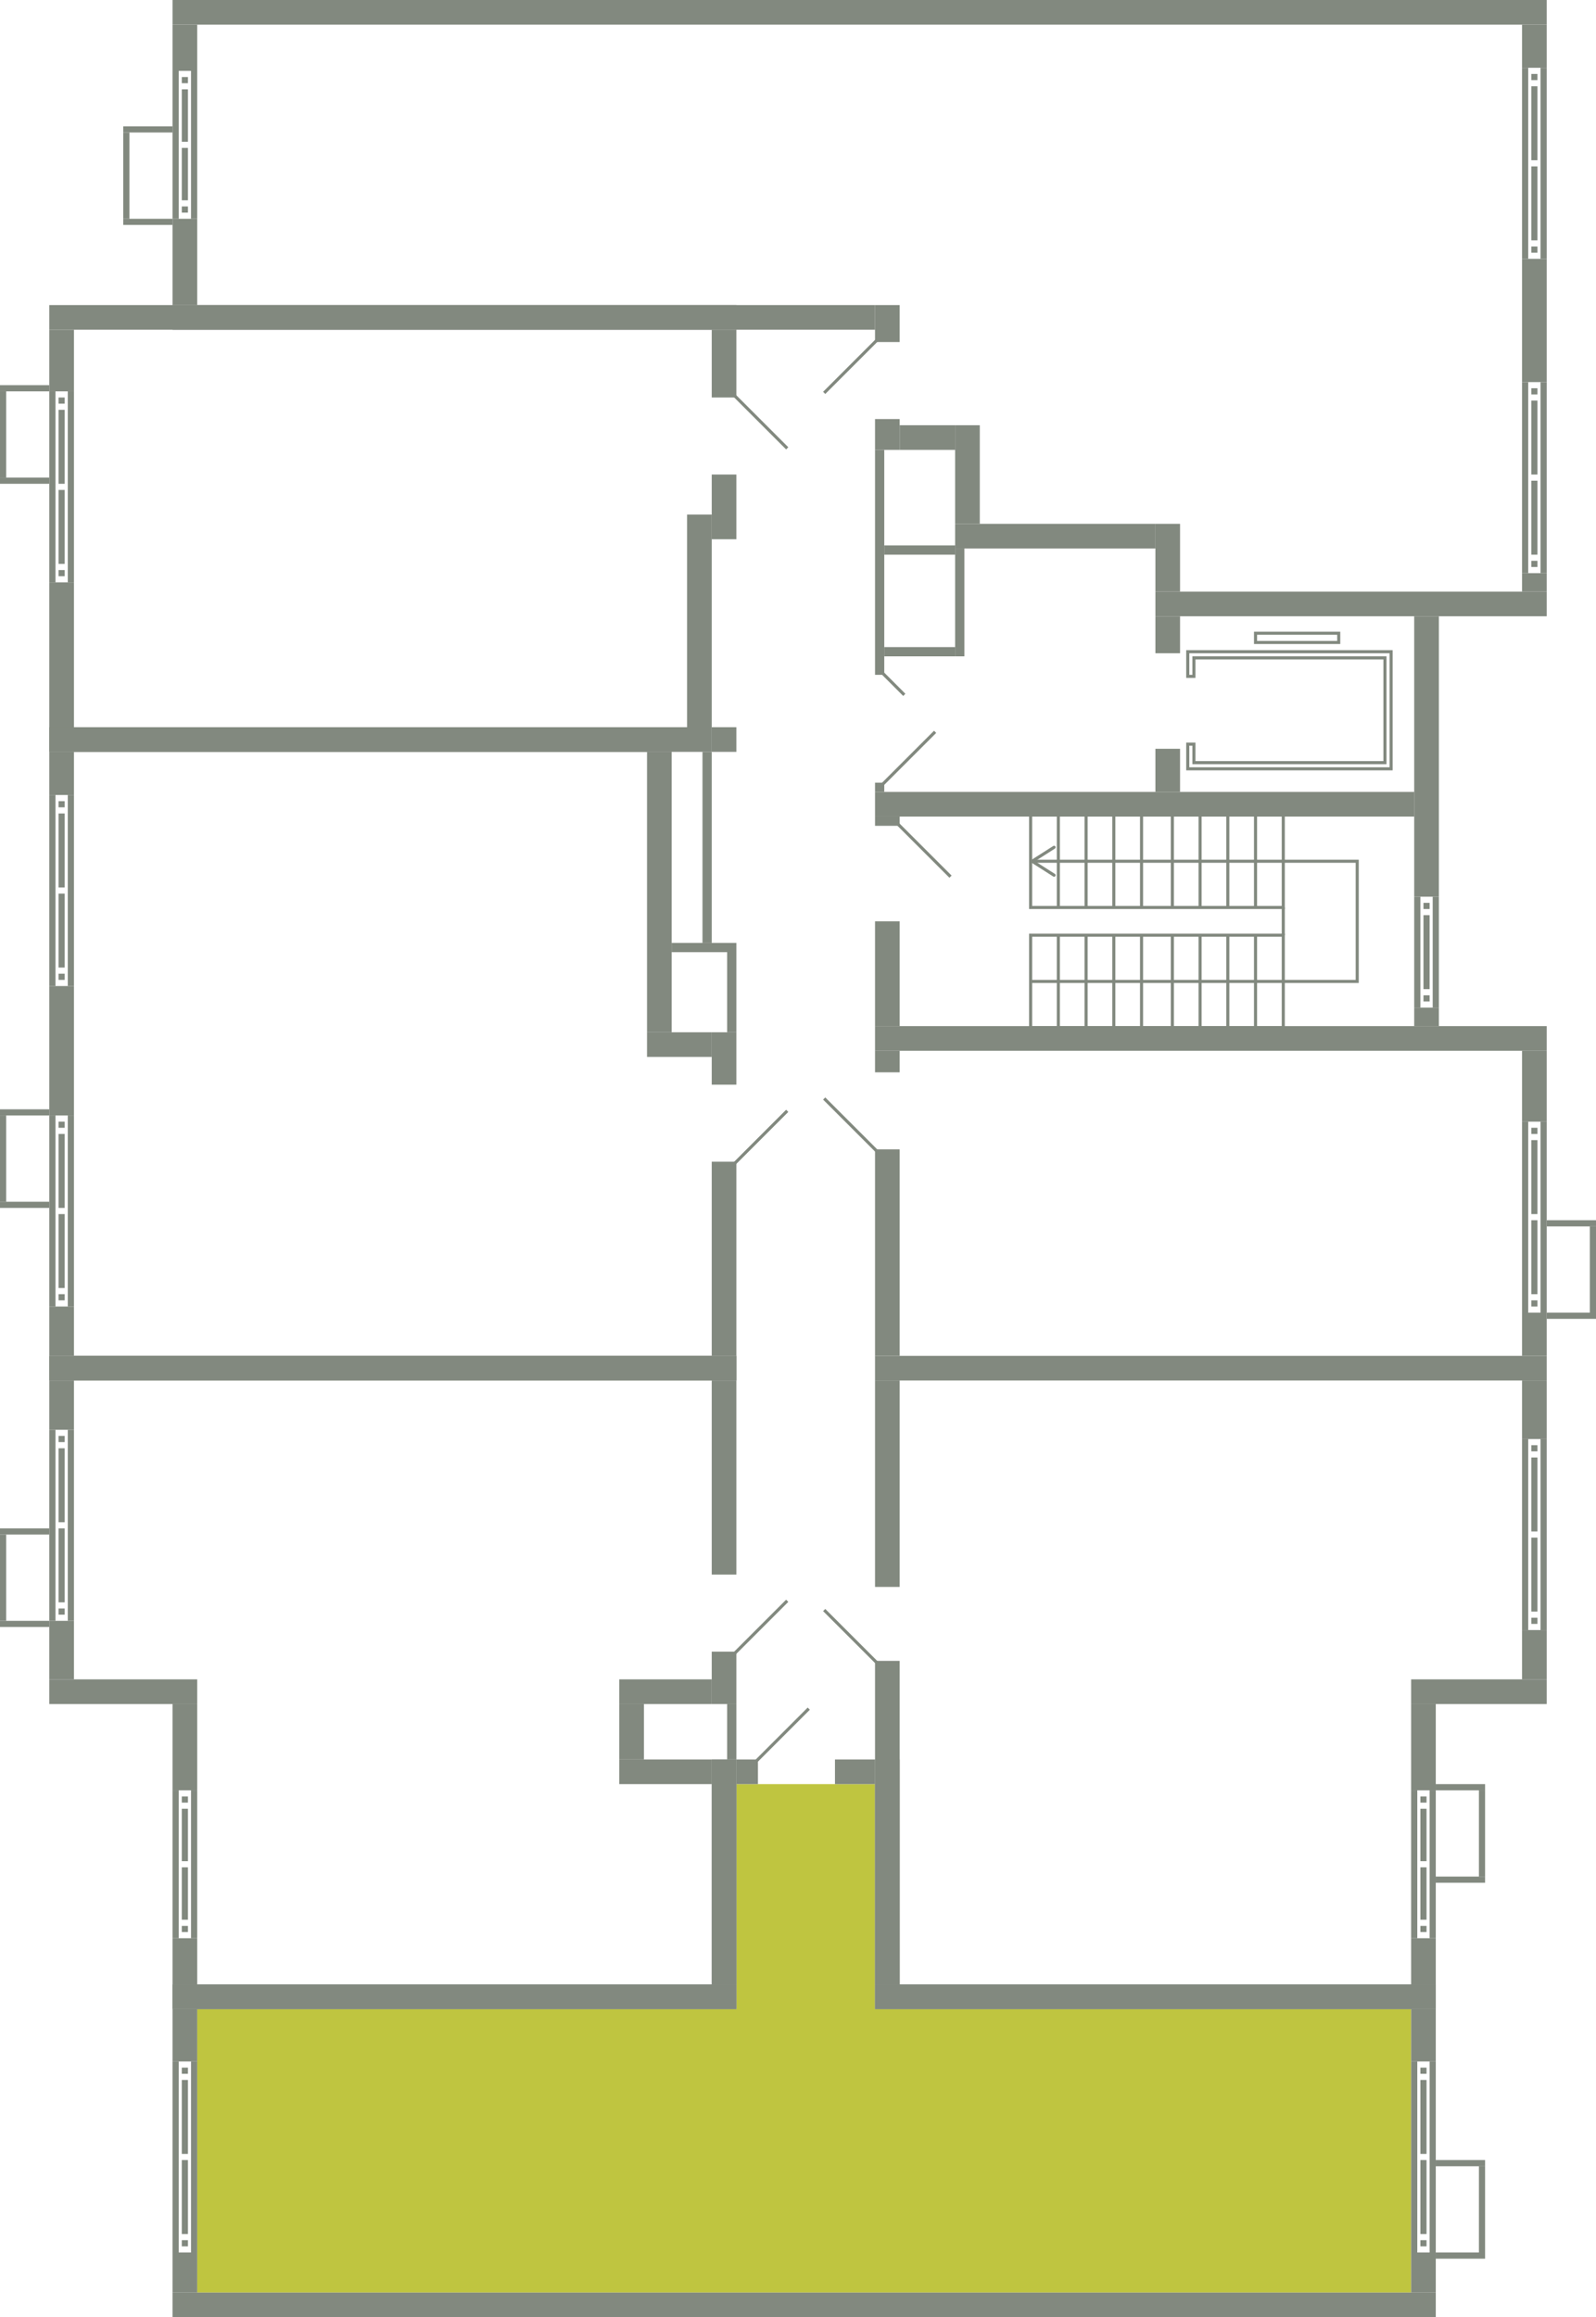 <svg xmlns="http://www.w3.org/2000/svg" width="518" height="752" viewBox="0 0 518 752">
  <title>13k_9s_2-4fl</title>
  <g id="Слой_2" data-name="Слой 2">
    <g id="_13k_9s_2-4fl" data-name="13k_9s_2-4fl">
      <g id="hover">
        <polygon id="_13k_9s_2-4fl_3" data-name="13k_9s_2-4fl_3" points="458 652 458 744 64 744 64 652 239 652 239 579 284 579 284 652 458 652" fill="#bfc540"/>
      </g>
      <g id="s">
        <rect x="40" y="41" width="16" height="2" fill="#82897f"/>
        <rect x="40" y="71" width="16" height="2" fill="#82897f"/>
        <rect x="40" y="43" width="2" height="28" fill="#82897f"/>
        <rect x="56" y="99" width="228" height="8" fill="#82897f"/>
        <rect x="56" y="8" width="8" height="15" fill="#82897f"/>
        <rect x="56" y="71" width="8" height="28" fill="#82897f"/>
        <g>
          <rect x="56" y="23" width="2" height="48" fill="#82897f"/>
          <rect x="62" y="23" width="2" height="48" fill="#82897f"/>
          <rect x="59" y="67" width="2" height="2" fill="#82897f"/>
          <rect x="59" y="25" width="2" height="2" fill="#82897f"/>
          <rect x="59" y="48" width="2" height="17" fill="#82897f"/>
          <rect x="59" y="29" width="2" height="17" fill="#82897f"/>
        </g>
        <rect x="56" width="446" height="8" transform="translate(558 8) rotate(180)" fill="#82897f"/>
        <rect x="375" y="192" width="127" height="8" transform="translate(877 392) rotate(180)" fill="#82897f"/>
        <rect x="284" y="99" width="8" height="12" transform="translate(576 210) rotate(180)" fill="#82897f"/>
        <rect x="284" y="136" width="8" height="10" transform="translate(576 282) rotate(180)" fill="#82897f"/>
        <rect x="494" y="8" width="8" height="14" transform="translate(996 30) rotate(180)" fill="#82897f"/>
        <rect x="494" y="84" width="8" height="40" transform="translate(996 208) rotate(180)" fill="#82897f"/>
        <g>
          <rect x="500" y="22" width="2" height="62" transform="translate(1002 106) rotate(180)" fill="#82897f"/>
          <rect x="494" y="22" width="2" height="62" transform="translate(990 106) rotate(180)" fill="#82897f"/>
          <rect x="497" y="24" width="2" height="2" transform="translate(996 50) rotate(180)" fill="#82897f"/>
          <rect x="497" y="80" width="2" height="2" transform="translate(996 162) rotate(180)" fill="#82897f"/>
          <rect x="497" y="28" width="2" height="24" transform="translate(996 80) rotate(180)" fill="#82897f"/>
          <rect x="497" y="54" width="2" height="24" transform="translate(996 132) rotate(180)" fill="#82897f"/>
        </g>
        <rect x="494" y="186" width="8" height="6" transform="translate(996 378) rotate(180)" fill="#82897f"/>
        <g>
          <rect x="500" y="124" width="2" height="62" transform="translate(1002 310) rotate(180)" fill="#82897f"/>
          <rect x="494" y="124" width="2" height="62" transform="translate(990 310) rotate(180)" fill="#82897f"/>
          <rect x="497" y="126" width="2" height="2" transform="translate(996 254) rotate(180)" fill="#82897f"/>
          <rect x="497" y="182" width="2" height="2" transform="translate(996 366) rotate(180)" fill="#82897f"/>
          <rect x="497" y="130" width="2" height="24" transform="translate(996 284) rotate(180)" fill="#82897f"/>
          <rect x="497" y="156" width="2" height="24" transform="translate(996 336) rotate(180)" fill="#82897f"/>
        </g>
        <rect x="375" y="170" width="8" height="22" transform="translate(758 362) rotate(180)" fill="#82897f"/>
        <rect x="310" y="170" width="65" height="8" transform="translate(685 348) rotate(180)" fill="#82897f"/>
        <rect x="310" y="138" width="8" height="32" transform="translate(628 308) rotate(180)" fill="#82897f"/>
        <rect x="292" y="138" width="18" height="8" transform="translate(602 284) rotate(180)" fill="#82897f"/>
        <rect x="16" y="236" width="215" height="8" fill="#82897f"/>
        <rect x="16" y="99" width="223" height="8" fill="#82897f"/>
        <rect x="223" y="167" width="8" height="69" fill="#82897f"/>
        <rect x="231" y="107" width="8" height="22" fill="#82897f"/>
        <rect x="231" y="154" width="8" height="21" fill="#82897f"/>
        <rect x="16" y="107" width="8" height="20" fill="#82897f"/>
        <rect x="16" y="189" width="8" height="47" fill="#82897f"/>
        <g>
          <rect x="16" y="127" width="2" height="62" fill="#82897f"/>
          <rect x="22" y="127" width="2" height="62" fill="#82897f"/>
          <rect x="19" y="129" width="2" height="2" fill="#82897f"/>
          <rect x="19" y="185" width="2" height="2" fill="#82897f"/>
          <rect x="19" y="133" width="2" height="24" fill="#82897f"/>
          <rect x="19" y="159" width="2" height="24" fill="#82897f"/>
        </g>
        <rect y="125" width="16" height="2" fill="#82897f"/>
        <rect y="155" width="16" height="2" fill="#82897f"/>
        <rect y="127" width="2" height="28" fill="#82897f"/>
        <rect x="16" y="440" width="223" height="8" fill="#82897f"/>
        <rect x="16" y="236" width="202" height="8" fill="#82897f"/>
        <rect x="231" y="377" width="8" height="63" fill="#82897f"/>
        <rect x="231" y="335" width="8" height="17" fill="#82897f"/>
        <rect x="16" y="424" width="8" height="16" fill="#82897f"/>
        <rect x="16" y="320" width="8" height="42" fill="#82897f"/>
        <g>
          <rect x="16" y="362" width="2" height="62" fill="#82897f"/>
          <rect x="22" y="362" width="2" height="62" fill="#82897f"/>
          <rect x="19" y="420" width="2" height="2" fill="#82897f"/>
          <rect x="19" y="364" width="2" height="2" fill="#82897f"/>
          <rect x="19" y="394" width="2" height="24" fill="#82897f"/>
          <rect x="19" y="368" width="2" height="24" fill="#82897f"/>
        </g>
        <rect x="16" y="244" width="8" height="14" fill="#82897f"/>
        <g>
          <rect x="16" y="258" width="2" height="62" fill="#82897f"/>
          <rect x="22" y="258" width="2" height="62" fill="#82897f"/>
          <rect x="19" y="316" width="2" height="2" fill="#82897f"/>
          <rect x="19" y="260" width="2" height="2" fill="#82897f"/>
          <rect x="19" y="290" width="2" height="24" fill="#82897f"/>
          <rect x="19" y="264" width="2" height="24" fill="#82897f"/>
        </g>
        <rect y="390" width="16" height="2" fill="#82897f"/>
        <rect y="360" width="16" height="2" fill="#82897f"/>
        <rect y="362" width="2" height="28" fill="#82897f"/>
        <rect x="210" y="335" width="21" height="8" transform="translate(441 678) rotate(180)" fill="#82897f"/>
        <rect x="210" y="244" width="8" height="91" transform="translate(428 579) rotate(180)" fill="#82897f"/>
        <rect x="16" y="440" width="223" height="8" fill="#82897f"/>
        <rect x="16" y="545" width="48" height="8" fill="#82897f"/>
        <rect x="56" y="644" width="183" height="8" fill="#82897f"/>
        <rect x="231" y="448" width="8" height="63" fill="#82897f"/>
        <rect x="231" y="536" width="8" height="17" fill="#82897f"/>
        <rect x="16" y="448" width="8" height="16" fill="#82897f"/>
        <rect x="16" y="526" width="8" height="19" fill="#82897f"/>
        <g>
          <rect x="16" y="464" width="2" height="62" fill="#82897f"/>
          <rect x="22" y="464" width="2" height="62" fill="#82897f"/>
          <rect x="19" y="466" width="2" height="2" fill="#82897f"/>
          <rect x="19" y="522" width="2" height="2" fill="#82897f"/>
          <rect x="19" y="470" width="2" height="24" fill="#82897f"/>
          <rect x="19" y="496" width="2" height="24" fill="#82897f"/>
        </g>
        <rect x="56" y="553" width="8" height="28" fill="#82897f"/>
        <rect x="56" y="629" width="8" height="15" fill="#82897f"/>
        <g>
          <rect x="56" y="581" width="2" height="48" fill="#82897f"/>
          <rect x="62" y="581" width="2" height="48" fill="#82897f"/>
          <rect x="59" y="583" width="2" height="2" fill="#82897f"/>
          <rect x="59" y="625" width="2" height="2" fill="#82897f"/>
          <rect x="59" y="587" width="2" height="17" fill="#82897f"/>
          <rect x="59" y="606" width="2" height="17" fill="#82897f"/>
        </g>
        <rect y="496" width="16" height="2" fill="#82897f"/>
        <rect y="526" width="16" height="2" fill="#82897f"/>
        <rect y="498" width="2" height="28" fill="#82897f"/>
        <rect x="201" y="545" width="30" height="8" transform="translate(432 1098) rotate(180)" fill="#82897f"/>
        <rect x="201" y="571" width="30" height="8" transform="translate(432 1150) rotate(180)" fill="#82897f"/>
        <rect x="201" y="553" width="8" height="18" transform="translate(410 1124) rotate(180)" fill="#82897f"/>
        <rect x="231" y="571" width="8" height="73" transform="translate(470 1215) rotate(180)" fill="#82897f"/>
        <rect x="284" y="644" width="182" height="8" transform="translate(750 1296) rotate(180)" fill="#82897f"/>
        <rect x="284" y="571" width="8" height="73" transform="translate(576 1215) rotate(180)" fill="#82897f"/>
        <rect x="458" y="731" width="8" height="13" transform="translate(924 1475) rotate(180)" fill="#82897f"/>
        <rect x="458" y="652" width="8" height="17" transform="translate(924 1321) rotate(180)" fill="#82897f"/>
        <g>
          <rect x="464" y="669" width="2" height="62" transform="translate(930 1400) rotate(180)" fill="#82897f"/>
          <rect x="458" y="669" width="2" height="62" transform="translate(918 1400) rotate(180)" fill="#82897f"/>
          <rect x="461" y="727" width="2" height="2" transform="translate(924 1456) rotate(180)" fill="#82897f"/>
          <rect x="461" y="671" width="2" height="2" transform="translate(924 1344) rotate(180)" fill="#82897f"/>
          <rect x="461" y="701" width="2" height="24" transform="translate(924 1426) rotate(180)" fill="#82897f"/>
          <rect x="461" y="675" width="2" height="24" transform="translate(924 1374) rotate(180)" fill="#82897f"/>
        </g>
        <rect x="466" y="731" width="16" height="2" fill="#82897f"/>
        <rect x="466" y="701" width="16" height="2" fill="#82897f"/>
        <rect x="480" y="703" width="2" height="28" transform="translate(962 1434) rotate(180)" fill="#82897f"/>
        <rect x="56" y="644" width="183" height="8" fill="#82897f"/>
        <rect x="56" y="744" width="410" height="8" fill="#82897f"/>
        <rect x="56" y="652" width="8" height="17" fill="#82897f"/>
        <rect x="56" y="731" width="8" height="13" fill="#82897f"/>
        <g>
          <rect x="56" y="669" width="2" height="62" fill="#82897f"/>
          <rect x="62" y="669" width="2" height="62" fill="#82897f"/>
          <rect x="59" y="671" width="2" height="2" fill="#82897f"/>
          <rect x="59" y="727" width="2" height="2" fill="#82897f"/>
          <rect x="59" y="675" width="2" height="24" fill="#82897f"/>
          <rect x="59" y="701" width="2" height="24" fill="#82897f"/>
        </g>
        <rect x="239" y="571" width="7" height="8" transform="translate(485 1150) rotate(180)" fill="#82897f"/>
        <rect x="271" y="571" width="13" height="8" transform="translate(555 1150) rotate(180)" fill="#82897f"/>
        <rect x="231" y="571" width="8" height="73" transform="translate(470 1215) rotate(180)" fill="#82897f"/>
        <rect x="458" y="545" width="44" height="8" transform="translate(960 1098) rotate(180)" fill="#82897f"/>
        <rect x="284" y="644" width="182" height="8" transform="translate(750 1296) rotate(180)" fill="#82897f"/>
        <rect x="284" y="448" width="8" height="67" transform="translate(576 963) rotate(180)" fill="#82897f"/>
        <rect x="284" y="539" width="8" height="105" transform="translate(576 1183) rotate(180)" fill="#82897f"/>
        <rect x="494" y="448" width="8" height="19" transform="translate(996 915) rotate(180)" fill="#82897f"/>
        <rect x="494" y="529" width="8" height="16" transform="translate(996 1074) rotate(180)" fill="#82897f"/>
        <g>
          <rect x="500" y="467" width="2" height="62" transform="translate(1002 996) rotate(180)" fill="#82897f"/>
          <rect x="494" y="467" width="2" height="62" transform="translate(990 996) rotate(180)" fill="#82897f"/>
          <rect x="497" y="469" width="2" height="2" transform="translate(996 940) rotate(180)" fill="#82897f"/>
          <rect x="497" y="525" width="2" height="2" transform="translate(996 1052) rotate(180)" fill="#82897f"/>
          <rect x="497" y="473" width="2" height="24" transform="translate(996 970) rotate(180)" fill="#82897f"/>
          <rect x="497" y="499" width="2" height="24" transform="translate(996 1022) rotate(180)" fill="#82897f"/>
        </g>
        <rect x="458" y="553" width="8" height="28" transform="translate(924 1134) rotate(180)" fill="#82897f"/>
        <rect x="458" y="629" width="8" height="15" transform="translate(924 1273) rotate(180)" fill="#82897f"/>
        <g>
          <rect x="464" y="581" width="2" height="48" transform="translate(930 1210) rotate(180)" fill="#82897f"/>
          <rect x="458" y="581" width="2" height="48" transform="translate(918 1210) rotate(180)" fill="#82897f"/>
          <rect x="461" y="583" width="2" height="2" transform="translate(924 1168) rotate(180)" fill="#82897f"/>
          <rect x="461" y="625" width="2" height="2" transform="translate(924 1252) rotate(180)" fill="#82897f"/>
          <rect x="461" y="587" width="2" height="17" transform="translate(924 1191) rotate(180)" fill="#82897f"/>
          <rect x="461" y="606" width="2" height="17" transform="translate(924 1229) rotate(180)" fill="#82897f"/>
        </g>
        <rect x="466" y="579" width="16" height="2" fill="#82897f"/>
        <rect x="466" y="609" width="16" height="2" fill="#82897f"/>
        <rect x="480" y="581" width="2" height="28" transform="translate(962 1190) rotate(180)" fill="#82897f"/>
        <rect x="284" y="440" width="218" height="8" transform="translate(786 888) rotate(180)" fill="#82897f"/>
        <rect x="284" y="333" width="218" height="8" transform="translate(786 674) rotate(180)" fill="#82897f"/>
        <rect x="284" y="373" width="8" height="67" transform="translate(576 813) rotate(180)" fill="#82897f"/>
        <rect x="284" y="341" width="8" height="7" transform="translate(576 689) rotate(180)" fill="#82897f"/>
        <rect x="494" y="426" width="8" height="14" transform="translate(996 866) rotate(180)" fill="#82897f"/>
        <rect x="494" y="341" width="8" height="23" transform="translate(996 705) rotate(180)" fill="#82897f"/>
        <g>
          <rect x="500" y="364" width="2" height="62" transform="translate(1002 790) rotate(180)" fill="#82897f"/>
          <rect x="494" y="364" width="2" height="62" transform="translate(990 790) rotate(180)" fill="#82897f"/>
          <rect x="497" y="422" width="2" height="2" transform="translate(996 846) rotate(180)" fill="#82897f"/>
          <rect x="497" y="366" width="2" height="2" transform="translate(996 734) rotate(180)" fill="#82897f"/>
          <rect x="497" y="396" width="2" height="24" transform="translate(996 816) rotate(180)" fill="#82897f"/>
          <rect x="497" y="370" width="2" height="24" transform="translate(996 764) rotate(180)" fill="#82897f"/>
        </g>
        <rect x="502" y="426" width="16" height="2" transform="translate(1020 854) rotate(180)" fill="#82897f"/>
        <rect x="502" y="396" width="16" height="2" transform="translate(1020 794) rotate(180)" fill="#82897f"/>
        <rect x="516" y="398" width="2" height="28" transform="translate(1034 824) rotate(180)" fill="#82897f"/>
        <g>
          <rect x="284" y="257" width="175" height="8" transform="translate(743 522) rotate(180)" fill="#82897f"/>
          <rect x="284" y="299" width="8" height="34" transform="translate(576 632) rotate(180)" fill="#82897f"/>
          <rect x="284" y="265" width="8" height="3" transform="translate(576 533) rotate(180)" fill="#82897f"/>
          <rect x="459" y="200" width="8" height="91" transform="translate(926 491) rotate(180)" fill="#82897f"/>
          <rect x="459" y="327" width="8" height="6" transform="translate(926 660) rotate(180)" fill="#82897f"/>
          <g>
            <rect x="465" y="291" width="2" height="36" transform="translate(932 618) rotate(180)" fill="#82897f"/>
            <rect x="459" y="291" width="2" height="36" transform="translate(920 618) rotate(180)" fill="#82897f"/>
            <rect x="462" y="293" width="2" height="2" transform="translate(926 588) rotate(180)" fill="#82897f"/>
            <rect x="462" y="323" width="2" height="2" transform="translate(926 648) rotate(180)" fill="#82897f"/>
            <rect x="462" y="297" width="2" height="24" transform="translate(926 618) rotate(180)" fill="#82897f"/>
          </g>
          <rect x="375" y="200" width="8" height="12" transform="translate(758 412) rotate(180)" fill="#82897f"/>
          <rect x="375" y="243" width="8" height="14" transform="translate(758 500) rotate(180)" fill="#82897f"/>
          <rect x="284" y="146" width="3" height="73" transform="translate(571 365) rotate(180)" fill="#82897f"/>
          <rect x="284" y="254" width="3" height="3" transform="translate(571 511) rotate(180)" fill="#82897f"/>
          <rect x="287" y="177" width="23" height="3" transform="translate(597 357) rotate(180)" fill="#82897f"/>
          <rect x="287" y="210" width="23" height="3" transform="translate(597 423) rotate(180)" fill="#82897f"/>
          <rect x="310" y="178" width="3" height="35" transform="translate(623 391) rotate(180)" fill="#82897f"/>
          <rect x="236" y="306" width="3" height="29" transform="translate(475 641) rotate(180)" fill="#82897f"/>
          <rect x="218" y="306" width="18" height="3" transform="translate(454 615) rotate(180)" fill="#82897f"/>
          <rect x="228" y="244" width="3" height="62" transform="translate(459 550) rotate(180)" fill="#82897f"/>
          <rect x="236" y="553" width="3" height="18" transform="translate(475 1124) rotate(180)" fill="#82897f"/>
          <rect x="231" y="236" width="8" height="8" transform="translate(470 480) rotate(180)" fill="#82897f"/>
        </g>
      </g>
      <g id="d">
        <line x1="284.5" y1="110.5" x2="267.5" y2="127.5" fill="none" stroke="#82897f" stroke-miterlimit="10"/>
        <rect x="267" y="110" width="17" height="27" transform="translate(551 247) rotate(180)" fill="none"/>
        <line x1="238.5" y1="128.5" x2="255.5" y2="145.5" fill="none" stroke="#82897f" stroke-miterlimit="10"/>
        <rect x="239" y="128" width="17" height="27" fill="none"/>
        <line x1="238.5" y1="377.5" x2="255.5" y2="360.5" fill="none" stroke="#82897f" stroke-miterlimit="10"/>
        <rect x="239" y="351" width="17" height="27" fill="none"/>
        <line x1="238.5" y1="536.5" x2="255.5" y2="519.5" fill="none" stroke="#82897f" stroke-miterlimit="10"/>
        <rect x="239" y="510" width="17" height="27" fill="none"/>
        <line x1="245.5" y1="571.5" x2="262.5" y2="554.5" fill="none" stroke="#82897f" stroke-miterlimit="10"/>
        <rect x="245" y="554" width="27" height="17" transform="translate(517 1125) rotate(180)" fill="none"/>
        <line x1="284.5" y1="539.5" x2="267.5" y2="522.5" fill="none" stroke="#82897f" stroke-miterlimit="10"/>
        <rect x="267" y="514" width="17" height="26" transform="translate(551 1054) rotate(180)" fill="none"/>
        <line x1="284.5" y1="373.5" x2="267.5" y2="356.5" fill="none" stroke="#82897f" stroke-miterlimit="10"/>
        <rect x="267" y="347" width="17" height="27" transform="translate(551 721) rotate(180)" fill="none"/>
        <g>
          <line x1="308.5" y1="284.5" x2="291.5" y2="267.5" fill="none" stroke="#82897f" stroke-miterlimit="10"/>
          <line x1="303.5" y1="237.5" x2="286.5" y2="254.5" fill="none" stroke="#82897f" stroke-miterlimit="10"/>
          <line x1="293.5" y1="225.5" x2="286.5" y2="218.5" fill="none" stroke="#82897f" stroke-miterlimit="10"/>
          <polygon points="385.5 241.5 385.5 249.5 451.5 249.5 451.5 211.5 385.5 211.5 385.5 219.5 387.5 219.5 387.5 213.5 449.5 213.5 449.5 247.5 387.5 247.5 387.5 241.5 385.5 241.5" fill="none" stroke="#82897f" stroke-miterlimit="10"/>
          <rect x="407.5" y="205.5" width="27" height="3" transform="translate(842 414) rotate(180)" fill="none" stroke="#82897f" stroke-miterlimit="10"/>
          <g>
            <g>
              <rect x="334.5" y="303.5" width="82" height="30" fill="none" stroke="#82897f" stroke-miterlimit="10"/>
              <line x1="407.5" y1="333.5" x2="407.5" y2="303.5" fill="none" stroke="#82897f" stroke-miterlimit="10"/>
              <line x1="398.5" y1="333.5" x2="398.5" y2="303.5" fill="none" stroke="#82897f" stroke-miterlimit="10"/>
              <line x1="389.5" y1="333.5" x2="389.5" y2="303.5" fill="none" stroke="#82897f" stroke-miterlimit="10"/>
              <line x1="380.5" y1="333.5" x2="380.5" y2="303.5" fill="none" stroke="#82897f" stroke-miterlimit="10"/>
              <line x1="370.5" y1="333.5" x2="370.5" y2="303.5" fill="none" stroke="#82897f" stroke-miterlimit="10"/>
              <line x1="361.5" y1="333.5" x2="361.5" y2="303.5" fill="none" stroke="#82897f" stroke-miterlimit="10"/>
              <line x1="352.5" y1="333.5" x2="352.5" y2="303.5" fill="none" stroke="#82897f" stroke-miterlimit="10"/>
              <line x1="343.5" y1="333.5" x2="343.5" y2="303.5" fill="none" stroke="#82897f" stroke-miterlimit="10"/>
            </g>
            <g>
              <rect x="334.5" y="264.5" width="82" height="30" fill="none" stroke="#82897f" stroke-miterlimit="10"/>
              <g>
                <polyline points="335.702 279.5 440.5 279.5 440.5 318.5 334.5 318.5" fill="none" stroke="#82897f" stroke-miterlimit="10"/>
                <path d="M342.537,284.3a.5.5,0,0,0-.154-.691l-6.452-4.109,6.452-4.109a.5.5,0,1,0-.537-.844l-7.115,4.531a.5.5,0,0,0,0,.844l7.115,4.531a.5.5,0,0,0,.691-.153Z" fill="#82897f"/>
              </g>
              <line x1="407.5" y1="294.5" x2="407.5" y2="264.5" fill="none" stroke="#82897f" stroke-miterlimit="10"/>
              <line x1="398.5" y1="294.5" x2="398.5" y2="264.5" fill="none" stroke="#82897f" stroke-miterlimit="10"/>
              <line x1="389.5" y1="294.5" x2="389.5" y2="264.5" fill="none" stroke="#82897f" stroke-miterlimit="10"/>
              <line x1="380.5" y1="294.5" x2="380.5" y2="264.5" fill="none" stroke="#82897f" stroke-miterlimit="10"/>
              <line x1="370.5" y1="294.5" x2="370.5" y2="264.5" fill="none" stroke="#82897f" stroke-miterlimit="10"/>
              <line x1="361.5" y1="294.5" x2="361.5" y2="264.5" fill="none" stroke="#82897f" stroke-miterlimit="10"/>
              <line x1="352.5" y1="294.5" x2="352.5" y2="264.5" fill="none" stroke="#82897f" stroke-miterlimit="10"/>
              <line x1="343.5" y1="294.5" x2="343.5" y2="264.5" fill="none" stroke="#82897f" stroke-miterlimit="10"/>
            </g>
            <line x1="416.5" y1="303.5" x2="416.5" y2="294.5" fill="none" stroke="#82897f" stroke-miterlimit="10"/>
          </g>
        </g>
      </g>
    </g>
  </g>
</svg>
